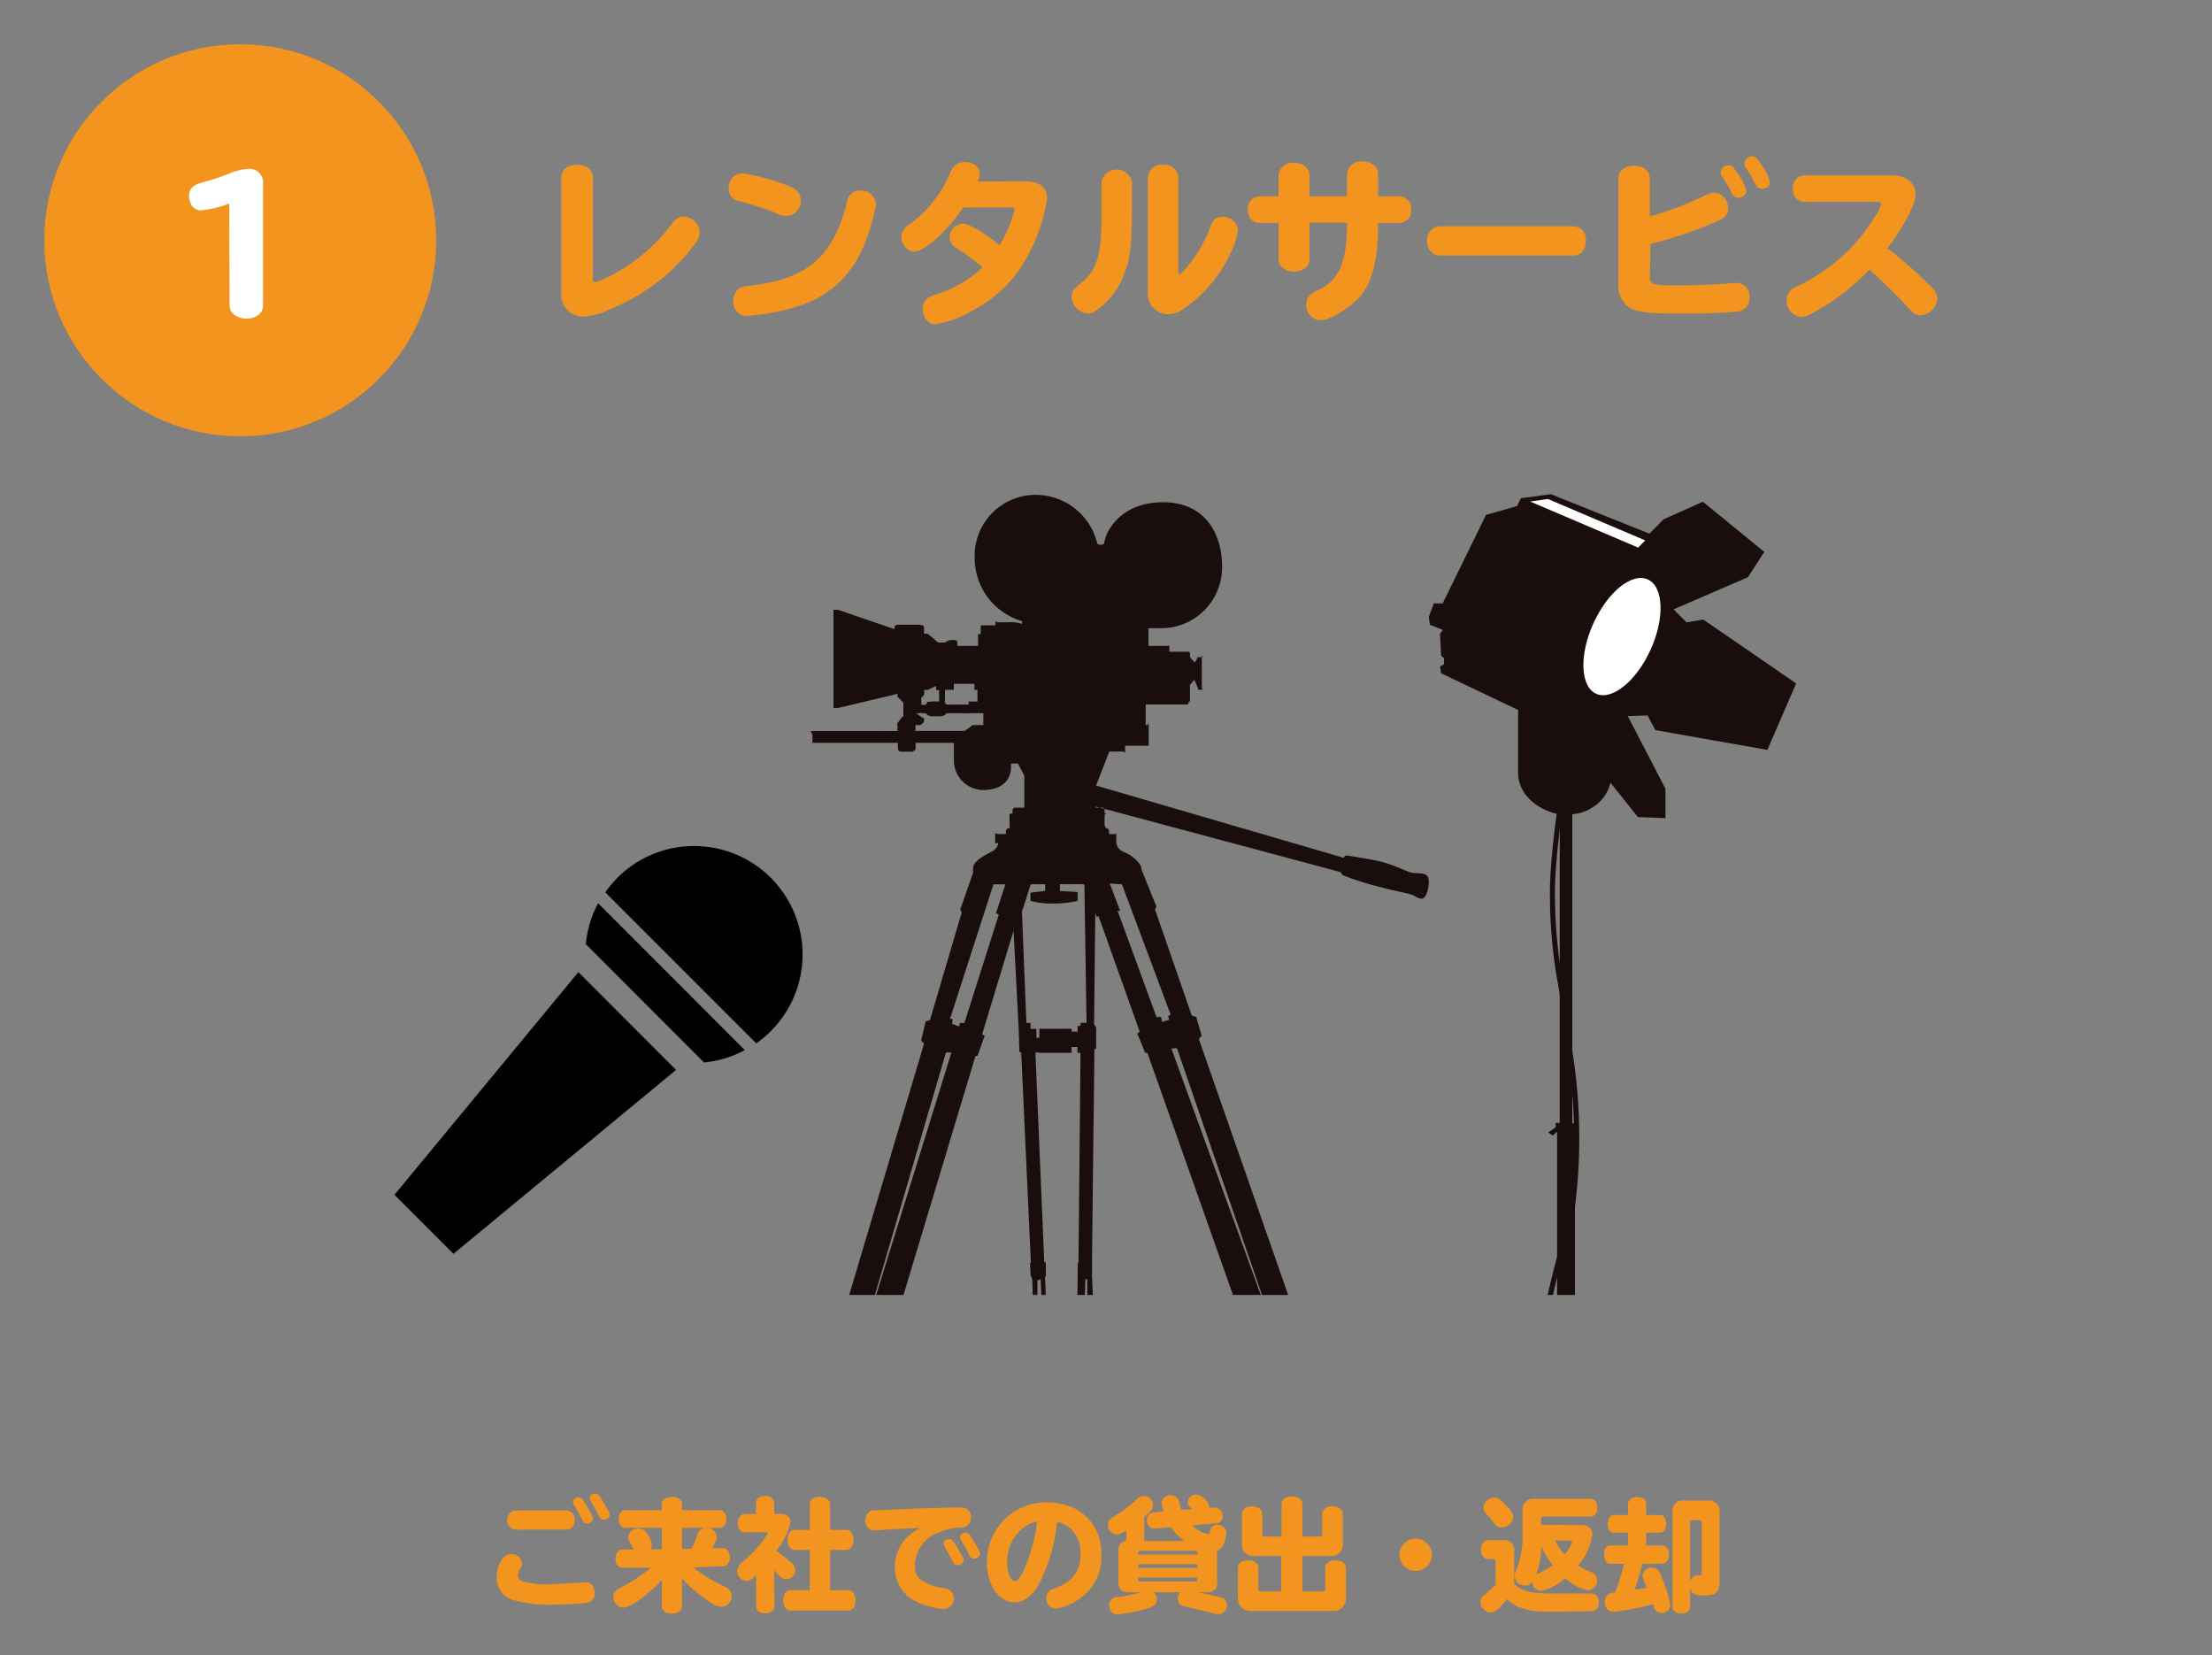 <svg id="レイヤー_1" data-name="レイヤー 1" xmlns="http://www.w3.org/2000/svg" xmlns:xlink="http://www.w3.org/1999/xlink" viewBox="0 0 250 187"><rect x="0" y="0" width="250" height="187" fill="#808080" stroke="none"/><defs><style>.cls-1{fill:none;}.cls-2{fill:#f2941d;}.cls-3{fill:#fff;}.cls-4{clip-path:url(#clip-path);}.cls-5,.cls-6,.cls-7{fill:#1a0e0d;}.cls-6{stroke:#1a0e0d;stroke-miterlimit:10;stroke-width:5.49px;}.cls-7{fill-rule:evenodd;}</style><clipPath id="clip-path"><rect class="cls-1" x="77.82" y="31.98" width="147.01" height="114.34"/></clipPath></defs><circle class="cls-2" cx="27.15" cy="27.15" r="22.15"/><path class="cls-2" d="M67,31.45c0,.3.06.44.22.44a8.45,8.45,0,0,0,1.7-.7,20.1,20.1,0,0,0,7.09-6,1.5,1.5,0,0,1,1.26-.72,1.93,1.93,0,0,1,1.82,1.76,2.29,2.29,0,0,1-.6,1.4,22.28,22.28,0,0,1-9.35,7.22,8.38,8.38,0,0,1-3.16.92,2.44,2.44,0,0,1-2.54-2.7V20c0-.8.76-1.4,1.78-1.4S67,19.19,67,20Z"/><path class="cls-2" d="M88.71,20.85a9.49,9.49,0,0,1,.88.36,1.62,1.62,0,0,1,.92,1.5,1.7,1.7,0,0,1-1.66,1.7,2.13,2.13,0,0,1-1-.26,30.74,30.74,0,0,0-4.48-1.46,1.37,1.37,0,0,1-1-1.44A1.53,1.53,0,0,1,84,19.59,24.78,24.78,0,0,1,88.71,20.85ZM99,23.17a21.49,21.49,0,0,1-1.84,5.6,11.39,11.39,0,0,1-6.71,5.74,21.94,21.94,0,0,1-4.92,1.08c-.48.06-1.06.12-1.18.12A1.56,1.56,0,0,1,82.87,34a1.75,1.75,0,0,1,.68-1.42c.28-.18.28-.18,1.38-.32,6.45-.78,9.35-3.38,10.87-9.72a1.36,1.36,0,0,1,1.46-1A1.61,1.61,0,0,1,99,23.17Z"/><path class="cls-2" d="M115.86,20.49c1.62,0,2.48.68,2.48,1.94a19.06,19.06,0,0,1-2,6.12,14.69,14.69,0,0,1-6.47,6.56,11.52,11.52,0,0,1-4.14,1.52c-.84,0-1.44-.74-1.44-1.78a1.42,1.42,0,0,1,.68-1.24,3.41,3.41,0,0,1,1-.4,13.51,13.51,0,0,0,5.08-3,28.09,28.09,0,0,0-3-2.22,1.34,1.34,0,0,1-.72-1.18,1.54,1.54,0,0,1,1.48-1.54c.7,0,2.29.92,4.17,2.44a14.66,14.66,0,0,0,1.68-4c0-.22-.14-.28-.56-.28h-5.21c-1.88,2.74-4.38,5-5.56,5a1.61,1.61,0,0,1-1.46-1.64,1.51,1.51,0,0,1,.46-1.06c.1-.12.1-.12.7-.56a14,14,0,0,0,4.42-5.76,1.64,1.64,0,0,1,1.56-1.1c1,0,1.72.54,1.72,1.28a2.15,2.15,0,0,1-.24.92Z"/><path class="cls-2" d="M127.93,23v.62c0,4.24-.22,5.8-1,7.66a8.75,8.75,0,0,1-3,3.78,1.63,1.63,0,0,1-1,.36,2,2,0,0,1-1.82-1.86c0-.58.2-.88,1-1.52,2-1.6,2.46-3.42,2.38-9v-2.5a1.76,1.76,0,0,1,3.44,0Zm5.24,7.46c0,.34,0,.48.15.48s.24-.12.58-.48a15.45,15.45,0,0,0,2.9-4.84c.28-.82.66-1.12,1.38-1.12a1.66,1.66,0,0,1,1.74,1.56,8.35,8.35,0,0,1-.88,2.6,15.52,15.52,0,0,1-5.21,6.2,3,3,0,0,1-1.79.64,2.28,2.28,0,0,1-2.31-2.38V20a1.55,1.55,0,0,1,1.73-1.38A1.53,1.53,0,0,1,133.17,20Z"/><path class="cls-2" d="M152.24,19.65a1.56,1.56,0,0,1,1.74-1.4c1,0,1.78.58,1.78,1.4v2.54h2.5a1.35,1.35,0,0,1,1.22,1.5,1.35,1.35,0,0,1-1.22,1.5h-2.5c0,3.9-.58,6.36-1.8,8-1.06,1.42-3.57,3-4.73,3a1.7,1.7,0,0,1-1.6-1.76,1.5,1.5,0,0,1,.6-1.24,2,2,0,0,1,.6-.32c2.56-1.24,3.38-3.12,3.41-7.72H148v4.14c0,.82-.72,1.4-1.74,1.4s-1.76-.58-1.76-1.4V25.19h-2.24a1.35,1.35,0,0,1-1.22-1.5,1.35,1.35,0,0,1,1.22-1.5h2.24v-2.4a1.56,1.56,0,0,1,1.74-1.4c1,0,1.76.58,1.76,1.4v2.4h4.21Z"/><path class="cls-2" d="M177.9,25.57a1.47,1.47,0,0,1,1.34,1.62c0,1-.56,1.68-1.34,1.68H162.65a1.49,1.49,0,0,1-1.34-1.66,1.48,1.48,0,0,1,1.34-1.64Z"/><path class="cls-2" d="M186.47,31.15c0,1,.22,1.1,3.12,1.1,2,0,4.69-.12,6.51-.28a1.63,1.63,0,0,1,.28,0,1.46,1.46,0,0,1,1.34,1.62,1.48,1.48,0,0,1-1.36,1.62c-2,.16-3.65.22-5.9.22-4.29,0-5.53-.14-6.41-.74A3,3,0,0,1,182.91,32V20.13c0-.82.74-1.4,1.76-1.4s1.8.58,1.8,1.4v4.32a37.06,37.06,0,0,0,6.27-2.38,2.2,2.2,0,0,1,1-.3,1.69,1.69,0,0,1,1.57,1.68,1.42,1.42,0,0,1-1,1.44,43.79,43.79,0,0,1-7.77,2.66Zm10-11.42a4.92,4.92,0,0,1,.9,1.86.83.83,0,0,1-.88.74c-.4,0-.58-.14-.8-.58a14.18,14.18,0,0,0-1-1.72.84.84,0,0,1-.22-.56.85.85,0,0,1,.88-.8C195.72,18.67,195.88,18.81,196.48,19.73Zm2.68-1a4.92,4.92,0,0,1,.9,1.86.83.83,0,0,1-.88.74c-.4,0-.58-.14-.8-.58a14.18,14.18,0,0,0-1-1.72.84.84,0,0,1-.22-.56.85.85,0,0,1,.88-.8C198.4,17.67,198.56,17.81,199.16,18.73Z"/><path class="cls-2" d="M213.79,19.81c1.63,0,2.71.84,2.71,2.12a3.79,3.79,0,0,1-.44,1.62,23.41,23.41,0,0,1-2.74,4.5,49.31,49.31,0,0,1,5.1,4.52,1.7,1.7,0,0,1,.54,1.2,2,2,0,0,1-1.86,1.84c-.56,0-.8-.14-1.38-.78-1.2-1.3-3-3.1-4.45-4.36a24.93,24.93,0,0,1-6.62,5,2.35,2.35,0,0,1-1.12.34,1.83,1.83,0,0,1-1.6-1.9,1.56,1.56,0,0,1,.5-1.16c.18-.16.2-.18.9-.5A20.44,20.44,0,0,0,212,24.31a4.21,4.21,0,0,0,.61-1.24c0-.18-.16-.26-.5-.26h-8.25a1.33,1.33,0,0,1-1.22-1.5,1.35,1.35,0,0,1,1.22-1.5Z"/><path class="cls-3" d="M25.91,23a12.06,12.06,0,0,1-3.12.76,1.18,1.18,0,0,1-1.16-.62,2.17,2.17,0,0,1-.26-1c0-.82.44-1.26,1.56-1.54a26.62,26.62,0,0,0,3.16-1.06,6.12,6.12,0,0,1,2-.46,1.54,1.54,0,0,1,1.64,1.7V34.52c0,.86-.8,1.48-1.88,1.48s-1.9-.62-1.9-1.48Z"/><path id="パス_836" data-name="パス 836" d="M78.77,95.6a12.22,12.22,0,0,0-9,3.59h0a13.3,13.3,0,0,0-1.36,1.64l17.06,17.06A12.25,12.25,0,0,0,78.78,95.6ZM67.6,102.06a12.14,12.14,0,0,0-1.39,4.62l13.36,13.37a12.23,12.23,0,0,0,4.61-1.4Zm-2.23,7.78L44.58,135l6.67,6.67,25.16-20.78Z"/><g class="cls-4"><g id="グループ_932" data-name="グループ 932"><g id="グループ_930" data-name="グループ 930"><path id="パス_837" data-name="パス 837" class="cls-5" d="M180.27,83.34h-2.13l-15.26-7.26-.13-.77.45-.25v-.7l-.32-.26-.13-2.48.32-.45-1.46-.57-.13-.89.57-1.53h1l4.9-10,3.51-1,.44-.89,3.38-.45,11.14,4.46L188,58.69l4.46-2,6.94,5.67-1.85,2.86-8.4,3.63,1.46,1.47L192.5,70,203,77.22l-3.25,7.51L187.09,82.5l-.89-1.66-2.23.07,4.26,8.21v3.32l-3.12-.12-4.58-5.74Z"/><path id="パス_838" data-name="パス 838" class="cls-3" d="M172.94,56.67l2-.29,11,4.68-.8.81Z"/><path id="パス_839" data-name="パス 839" class="cls-3" d="M186.56,73.39c-1.61,3.56-4.37,5.8-6.16,5s-1.94-4.35-.33-7.92,4.37-5.81,6.16-5S188.17,69.82,186.56,73.39Z"/><path id="パス_840" data-name="パス 840" class="cls-6" d="M179.4,82.09v5.23c0,1.69-1.75,2-2.48,2s-2.6-.78-2.6-2V80.66L175,81v6.4a2.08,2.08,0,0,0,1.91,1.9c1.27,0,2.16-.34,2.16-1.93V82.11Z"/><path id="パス_841" data-name="パス 841" class="cls-5" d="M202.19,240.51v-1.13h-.67l-19.84-8.89v-9.87h-3.3V175.85h.21V174.3H178V127.92h.34v-1h-.64V88.94h-1.42v37.94h-.46v.5l-.83.57.5.36.42-.39h.07V174.3h-.7v1.55h.28v44.77H172.2V231l-13.76,8.28H158v1.17a2,2,0,0,0,.67,3.8h0a1.27,1.27,0,0,0,.28,0,1.24,1.24,0,0,0,.27,0,2,2,0,0,0,2-2h0a2,2,0,0,0-1.48-1.9v-.07L173.2,233h.26l-1.29,2.27-.31.07v1.23a2,2,0,1,0,3,1.66h0a2,2,0,0,0-1.71-1.94v-.16l3.36-3.12h5.19v-.25l19.16,7.54v.36a2,2,0,0,0,.8,3.75h0a2,2,0,0,0,2-2h0A2,2,0,0,0,202.19,240.51Z"/><g id="グループ_929" data-name="グループ 929"><path id="パス_842" data-name="パス 842" class="cls-5" d="M176.91,222.11l-.55-.16c0-.17,4.83-17.62,4.83-25,0-7-2.65-19.82-6.45-31.22-3-8.85.34-20.54,1.92-26.15a27,27,0,0,0,.7-2.75,61.62,61.62,0,0,0-.18-17.63c-.14-1.12-.28-2.27-.42-3.52s-.36-2.61-.59-4a57.41,57.41,0,0,1-1-10.71c0-6.78,2.4-19.08,2.83-21.07l.56.13c-.44,2-2.82,14.21-2.82,20.94a57.27,57.27,0,0,0,1,10.61c.24,1.35.46,2.63.6,4s.28,2.4.42,3.52a62.17,62.17,0,0,1,.18,17.76,25.12,25.12,0,0,1-.72,2.84c-1.56,5.56-4.81,17.13-1.91,25.82,3.81,11.44,6.47,24.35,6.47,31.39C181.77,204.42,177,221.94,176.91,222.11Z"/></g></g><g id="グループ_931" data-name="グループ 931"><path id="パス_843" data-name="パス 843" class="cls-7" d="M101.5,78.38,94.7,80h-.5V68.9h.5l6.8,2.33Z"/><path id="長方形_921" data-name="長方形 921" class="cls-5" d="M105.3,79.26h1a.85.85,0,0,1,.84.84h0a.84.84,0,0,1-.84.83h-1a.83.83,0,0,1-.83-.83h0A.84.84,0,0,1,105.3,79.26Z"/><path id="パス_844" data-name="パス 844" class="cls-7" d="M161.37,99.06c-.31-.55-1.39-.3-2-.5s-1.72-.76-3-1.12-4.19-.78-4.26-.79-.23.28-.23.28l-28-8.17,1.49-3.84H127c.08,0,.16.22.16.13v-.79h2.44c.08,0,.22,0,.22,0V81.69c0-.08-.08.24-.17.24h-.16V79.6h4.64c.11,0,.2,0,.23-.34h.13V77.37l.5-.55.4.92c0,.06,0,.19.12.19h.38c.08,0-.06-.15-.06-.23V74.07c0-.08.14.2.06.2h-.38c-.08,0-.13-.1-.16,0s-.21.43-.31.59c-.15-.14-.55-.54-.55-.7v-.4c0-.08-.19-.12-.27-.12h-2.06v-.66c0-.09-.16,0-.25,0H129.8v-2h1.32a6.88,6.88,0,0,0,7-6.76V64c0-3.72-1.95-7.25-6.65-7.25-5.28,0-6.65,3.89-6.65,4.56,0,.33-.83.33-.83,0a7.17,7.17,0,0,0-6.65-5.39,6.89,6.89,0,0,0-7.18,6.59c0,.12,0,.24,0,.36a7.42,7.42,0,0,0,5.35,7.31v.31a4.13,4.13,0,0,0-1.48-.18h-1.35c-.08,0-.17-.23-.17-.15v.49h-1.55c-.13,0-.12.13-.12.26v.74h-.3c-.08,0,0,.08,0,.16v1.17h-2.34v-.38a.27.27,0,0,0-.23-.28h-.53c-.13,0-.57.16-.57.28v0H106a9.81,9.81,0,0,0-1-.86.45.45,0,0,0-.39-.14h-.18v-.75c0-.13-.32-.26-.45-.26h-2.56c-.13,0-.32.13-.32.26v.37c0,.09,0,.17.33.21v.49h-.41c-.08,0-.25,0-.25,0V77.8c0,.08.17.13.25.13h.41v.8l.67.67v1.49a4.6,4.6,0,0,0-.59.73c-.18.18-.08.17-.08.27v.71H99.64c-.08,0-.16,0-.16.11V82.6H91.67c-.08,0,.15.4.15.48v.85c0,.08-.23,0-.15,0h9.81v.72c0,.08.19.28.28.28h1.33c.08,0,.39-.2.39-.28v-.72h4.33v2a3.33,3.33,0,0,0,3.26,3.33c2.18,0,3.2-1.09,3.2-2.67,0-.1,0-.32,0-.32h.78l.72,1.38v3.61h-1.08c-.08,0-.25.15-.25.24v.43h-.22c-.08,0-.12.11-.12.2v1.12c0,.08,0,.35.12.35H125c.08,0-.16-.27-.16-.35V92.12c0-.09.24-.2.16-.2h-.16v-.43c0-.09-.12-.24-.2-.24h-.8v-.12l27.71,7.42a1.09,1.09,0,0,0,.19.33,32.23,32.23,0,0,0,4.18,1.33c1.47.4,2.57.59,3.49.83.52.15.67.41,1.16.5C161.32,101.7,161.67,99.6,161.37,99.06ZM106.8,77.94h1v-.67h2.33v.67c0,.08.08,0,.16,0h.18v1.33h-1c-.08,0,0,0,0,.07v.27H106.8Zm-2.2,0a.61.61,0,0,0,.3,0c.16-.09.57-.27.9-.43v.36c0,.08,0,.11.13.11h.21v1.33h-.51c-.08,0-.16,0-.16.12v.21h-.33v-.22a.11.11,0,0,0-.09-.12h-.26c-.08,0,0,0,0,.12v.22h-.67v-.74c0-.09.17-.18.2-.24s.13-.16.13-.24v-.45Zm6.53,3.89v.1h-1.22l-.08.08-.82.58h-5.54v.12c0-.08-.13-.12-.21-.12h.21v-.66H104a1.1,1.1,0,0,0,.44-.44v-.27c0-.08-.2-.11-.33-.23l-.56-.4h.36a.2.2,0,0,0,.2-.17v.17h.66c0,.08-.15,0-.06,0h2.14c.08,0-.08.1-.08,0h2.67v.07c0,.08-.12-.07,0-.07h1.71Z"/><path id="パス_845" data-name="パス 845" class="cls-5" d="M155.2,182.44a1.28,1.28,0,0,0,.29-.86c0-.51,0-.88-.1-1.12s-1.12-2-1.16-2-.13-2.16-.13-2.16a4.2,4.2,0,0,0,1.12-.06,2.09,2.09,0,0,0,.51-1c0-.22-.33-.36-.33-.36l-1.18.16-.08-1.25s.42-.55.35-.75l-1.55-3.95-3-8.78.21-.88-1.41-3.71.09-.39-.69-2.42-.32-.19-12.33-35.33.32-.35-.61-2.14-.5-.14-4.16-12,.15-.35L129,98.22a1.11,1.11,0,0,0,0-.17,1.1,1.1,0,0,0-.27-.51v0h0a4,4,0,0,0-1.79-1.3,1.32,1.32,0,0,1-.78-1h0c.1,0,0,.09,0,0v-1c0-.09.13,0,0,0h-.82c0-.33.1-.67-.51-.67H114.21c-.61,0-.52.34-.51.67h-.87c-.1,0-.36-.13-.36,0v1c0,.1.26,0,.36,0h0a1.29,1.29,0,0,1-.79,1c-.93.51-1.92,1-2.06,1.77a4,4,0,0,0,0,.59l-1.45,4.16.16.34-3.58,12.15-.5.16-.5,2.17.33.33L93.75,153.79l-.32.2-.58,2.46.11.38-1.23,3.77.25.87-2.59,8.91s-1.3,3.82-1.36,4,.38.73.38.73l0,1.25-1.18-.11s-.32.16-.32.38a2.2,2.2,0,0,0,.56,1,5.24,5.24,0,0,0,1.12,0s0,2.15,0,2.16-.94,1.82-1.07,2.06,0,.6,0,1.12a1.25,1.25,0,0,0,.33.84,2.49,2.49,0,0,0-.29.43c0,.07,0,.4,0,.51a19.28,19.28,0,0,0,1,1.66c.11.15.22.11.51,0s28.44-9.13,28.44-9.13l.5.19a7.36,7.36,0,0,1,2.76-.67,1.5,1.5,0,0,0,.69.14,7.77,7.77,0,0,1,3.34.53l.49-.21s28.54,7.67,28.83,7.77.41.14.52,0a19.08,19.08,0,0,0,1-1.7c0-.11,0-.44,0-.51A2.19,2.19,0,0,0,155.2,182.44Zm-22.18-64,12.16,35.28-12.79-35.25ZM126.8,99.92l5.51,14.73-.29.17.12.4-.8.25-.12-.55-.51,0-4.4-12,.29,0-1.17-3.09Zm-9.33,16.33v1h-.34v-1h-.66v-.67H116L115.5,103l1-3.09h1.62v.75l-1.66.21v.91a8.67,8.67,0,0,0,2.43.31,11.76,11.76,0,0,0,2.9-.3v-1l-2-.12v-.76h2.7l.07.16.24,15.5h-.68v.32l-.33.06v.62h-.67v-.33Zm-5.19-16.33h1.35l-1.06,3.25.31.19L109,115.58h-.51l-.1.4-.8-.31.1-.49-.31-.09Zm-5.37,19h.62L96.42,154.73Zm12.72,39.48h-.75l.29,12.18h-.53a4.29,4.29,0,0,1-.55,1.55,5.32,5.32,0,0,1-2.69,1.76v.48L91.5,181.53s3.2-6.51,3.29-6.81a1.35,1.35,0,0,0-.14-1.36,4.2,4.2,0,0,0-1-.66L96,164.89h.58l1.49-4.6.91-2.95-.1-.28,11.36-37.72.25-.06.79-2.22-.28-.2,3.55-11.69.58,11,0,0,.08,2.65.21.16,1.09,23.7-.1.05.07,1.36.18.46.1,2.68h.49v-2.56l.37-.13.5,11.93s1.22,0,1.35,0a7.44,7.44,0,0,1,.38,1.63Zm-1.12-5.49-.41-8.63.1-.11,0-1.5-.18-.09-1-23.66.42,0v-.29h0v.33h3.67v-.66h.66v.66h.35l-.23,23.76-.09,0,0,1.41,0,.14-.13,8.65Zm8.62,21.36v-.47a4.83,4.83,0,0,1-2.91-1.78l-.15,0a3.62,3.62,0,0,1-.94-1.57,2.91,2.91,0,0,1-.59,0l-.55-11.9h-.72l-.33-.66.42-1.68h.91l.4-11.67h.22l0,2.67h.48l.16-.56-.11-2.43,0-.36v-1.39l0-.2.27-23.68.2-.12,0-2.36-.24-.38.14-12.56.16.44.2-.11,4.66,13.07-.27.22.89,2.18.25,0,13.13,37.13-.09.26,1,2.86,1.71,4.44.58,0,2.64,7.78a7,7,0,0,0-.92.8,1.35,1.35,0,0,0-.08,1.36c.11.3,3.61,6.65,3.61,6.65Z"/></g></g></g><path class="cls-2" d="M66.19,178.79c.66,0,1,.44,1,1.19a1,1,0,0,1-.88,1.13,36.31,36.31,0,0,1-3.84.2,14.83,14.83,0,0,1-4.68-.58,2.59,2.59,0,0,1-1.65-2.56c0-1.39.76-2.58,1.63-2.58a1.22,1.22,0,0,1,1.24,1.08.92.92,0,0,1-.19.56,1.06,1.06,0,0,0-.28.67.79.79,0,0,0,.54.8,11.4,11.4,0,0,0,3,.32Zm-2.11-8.13a1,1,0,0,1,.88,1.08c0,.63-.36,1.09-.88,1.09H58.19a1.11,1.11,0,0,1,0-2.17Zm2.32-.35c.48.77.62,1.08.62,1.27a.64.64,0,0,1-.67.55c-.28,0-.38-.08-.58-.46s-.68-1.29-.88-1.6a.66.66,0,0,1-.14-.38.6.6,0,0,1,.62-.51C65.69,169.18,65.79,169.27,66.4,170.31Zm1.89-.42c.48.77.62,1.08.62,1.28a.64.64,0,0,1-.67.54c-.28,0-.38-.08-.58-.46s-.68-1.29-.88-1.6a.66.66,0,0,1-.14-.38.6.6,0,0,1,.62-.51C67.58,168.76,67.68,168.85,68.29,169.89Z"/><path class="cls-2" d="M78.33,177.1a17.06,17.06,0,0,0,3.46,2.11c.63.26.9.6.9,1.12a1.23,1.23,0,0,1-1.13,1.23,2.85,2.85,0,0,1-1.48-.65,14.87,14.87,0,0,1-3-2.56v3.17c0,.47-.45.8-1.13.8s-1.15-.33-1.15-.8v-3c-1.57,1.71-3.56,3.13-4.36,3.13a1.19,1.19,0,0,1-1.12-1.19,1,1,0,0,1,.51-.89,3.37,3.37,0,0,1,.51-.28,20,20,0,0,0,3.24-2.15H70.36c-.46,0-.8-.43-.8-1s.34-1.05.8-1.05h1.25a1.26,1.26,0,0,1-.07-.17c-.16-.3-.26-.47-.4-.71a.91.91,0,0,1-.14-.48,1.06,1.06,0,0,1,1.14-1,1.12,1.12,0,0,1,1,.53,2.67,2.67,0,0,1,.53,1.29.78.78,0,0,1-.17.5H74.8v-2.42H70.72c-.47,0-.81-.42-.81-1s.34-1,.81-1H74.8v-.69c0-.48.48-.8,1.15-.8s1.13.32,1.13.8v.69h4.2c.48,0,.82.43.82,1s-.34,1-.82,1h-4.2V175h1.08a13.86,13.86,0,0,0,.67-1.61,1,1,0,0,1,1-.74,1.1,1.1,0,0,1,1.19,1c0,.28-.08.49-.52,1.27v0h1.19c.46,0,.8.45.8,1.05s-.33,1-.8,1Z"/><path class="cls-2" d="M87.52,181.5c0,.48-.43.79-1.06.79s-1-.31-1-.79V178c-.52.49-.74.62-1.14.62a1.09,1.09,0,0,1-1-1.12,1.18,1.18,0,0,1,.3-.73l.38-.34a13.26,13.26,0,0,0,2.78-3.18c0-.08-.09-.12-.26-.12H84.18c-.48,0-.8-.41-.8-1s.32-1.07.8-1.07h1.26v-1.23c0-.46.45-.81,1.06-.81s1,.35,1,.81v1.23h.66c.77,0,1.18.32,1.18.91a7.41,7.41,0,0,1-1.6,3.25c.6.44,1,.76,1.7,1.35a1.09,1.09,0,0,1,.43.85,1,1,0,0,1-1,1c-.36,0-.57-.11-.92-.51a2.57,2.57,0,0,1-.21-.24l-.23-.23Zm4-11.55c0-.48.47-.82,1.13-.82s1.16.34,1.16.82v2.91h1.82c.49,0,.83.46.83,1.13s-.34,1.14-.83,1.14H93.81v4.55h2.06c.49,0,.83.48.83,1.15s-.34,1.15-.83,1.15H89.32c-.47,0-.8-.48-.8-1.15s.33-1.15.8-1.15h2.2v-4.55h-1.7c-.47,0-.82-.48-.82-1.14s.33-1.13.82-1.13h1.7Z"/><path class="cls-2" d="M103.92,170.44l3.49-.1c.46,0,1,0,1.16,0,.57,0,.88.16,1.06.6a1,1,0,0,1,.1.49,1.12,1.12,0,0,1-.46,1c-.18.13-.2.13-.64.16a7.37,7.37,0,0,0-2.95.75,4,4,0,0,0-2.28,3.57,1.81,1.81,0,0,0,.72,1.63,6.15,6.15,0,0,0,2.67.92,1.11,1.11,0,0,1,1,1.12,1.79,1.79,0,0,1-.14.63,1.08,1.08,0,0,1-1,.59,8.88,8.88,0,0,1-2.59-.61,4.35,4.35,0,0,1-2.93-4.29,4.84,4.84,0,0,1,2.27-3.92,3.11,3.11,0,0,1,.73-.35c-2.16.1-4.26.21-5.24.29h-.14a1,1,0,0,1-.93-1.1,1.18,1.18,0,0,1,.51-1.06c.17-.11.17-.11,1-.12Zm4.37,4.59c.48.79.62,1.08.62,1.28a.65.65,0,0,1-.68.54.56.56,0,0,1-.43-.21,1.08,1.08,0,0,1-.14-.25c-.24-.48-.62-1.16-.88-1.58a.83.83,0,0,1-.14-.39.59.59,0,0,1,.61-.52C107.58,173.9,107.67,174,108.29,175Zm1.86-.73c.48.79.62,1.08.62,1.28a.64.64,0,0,1-.67.54.56.56,0,0,1-.44-.21,1.08,1.08,0,0,1-.14-.25c-.24-.47-.61-1.16-.88-1.58a.8.8,0,0,1-.14-.39.6.6,0,0,1,.62-.52C109.44,173.17,109.54,173.28,110.15,174.3Z"/><path class="cls-2" d="M117.51,178.81c-.8,1.52-1.75,2.24-2.88,2.24-1.74,0-3.1-2-3.1-4.53a6.71,6.71,0,0,1,6.84-6.76c3.63,0,6.11,2.37,6.11,5.83a5.69,5.69,0,0,1-1.7,4.41,6.49,6.49,0,0,1-2.68,1.59,2.37,2.37,0,0,1-.77.16,1.09,1.09,0,0,1-1.07-1.21,1,1,0,0,1,.44-.84,1.65,1.65,0,0,1,.51-.23c2-.73,2.91-1.92,2.91-3.88a3.78,3.78,0,0,0-.88-2.62,3.38,3.38,0,0,0-1.7-1s0,0-.08,0A19,19,0,0,1,117.51,178.81Zm-.29-6.9a3.75,3.75,0,0,0-1.46.64,4.81,4.81,0,0,0-1.93,4c0,1.15.39,2.1.87,2.1.26,0,.56-.35.89-1a18.76,18.76,0,0,0,1.59-5.46Z"/><path class="cls-2" d="M137.56,178.77a1,1,0,0,1-1.13,1.14h-1.08c.81.14,1.91.39,2.58.57a.86.86,0,0,1,.73.87,1,1,0,0,1-.95,1.05,2.6,2.6,0,0,1-.68-.13c-.68-.18-1.89-.47-3.16-.77a.81.81,0,0,1-.75-.85,1.08,1.08,0,0,1,.28-.74h-3.05a1,1,0,0,1,.39.82c0,.46-.22.73-.77.91a18.75,18.75,0,0,1-3.7.79.81.81,0,0,1-.82-.59,1.47,1.47,0,0,1-.1-.46.85.85,0,0,1,.42-.77,1.35,1.35,0,0,1,.62-.16,26.11,26.11,0,0,0,2.66-.54h-1.54c-.75,0-1.11-.37-1.11-1.14V175.2c0-.67.31-1,.9-1.11v-1.16c-.58.38-.79.46-1.08.46a1.05,1.05,0,0,1-1-1.09c0-.41.15-.64.6-.91a15.09,15.09,0,0,0,2.68-2,1.09,1.09,0,0,1,.82-.35,1,1,0,0,1,1,1c0,.42-.15.63-1,1.35v2.73h4.56a6.49,6.49,0,0,1-1.53-1.56l-1.82.16a.88.88,0,0,1-.91-1,.81.81,0,0,1,.74-.83l1.15-.1a3.83,3.83,0,0,1-.24-1,1,1,0,0,1,1-.85,1,1,0,0,1,.89.46,1.08,1.08,0,0,1,.13.39,5.35,5.35,0,0,0,.25.81l1.21-.09-.21-.17a.63.63,0,0,1-.3-.58.9.9,0,0,1,.91-.89,1.43,1.43,0,0,1,1,.51c.37.34.49.55.49.82a1,1,0,0,1,0,.16l.63,0a.87.87,0,0,1,.9.95.73.73,0,0,1-.73.81l-2.72.23a4.08,4.08,0,0,0,1.78,1c.15,0,.22-.09.29-.49a.76.76,0,0,1,.82-.58,1,1,0,0,1,1,.86,4.26,4.26,0,0,1-.31,1.32,1.37,1.37,0,0,1-.76.8Zm-2.25-3.29a.22.22,0,0,0-.25-.25h-6.17c-.16,0-.23.08-.25.25v.17h6.67Zm-6.67,1.26v.42h6.67v-.42Zm0,1.51v.2a.22.22,0,0,0,.25.25h6.17a.22.22,0,0,0,.25-.25v-.2Z"/><path class="cls-2" d="M149.49,179.81a.25.25,0,0,0,.28-.28v-2.37c0-.52.48-.87,1.16-.87s1.18.37,1.18.87v3.26a1.41,1.41,0,0,1-1.6,1.6h-9a1.42,1.42,0,0,1-1.6-1.6v-3.26c0-.52.48-.87,1.15-.87s1.16.35,1.16.87v2.37a.25.25,0,0,0,.28.28h2.3v-4h-3a1.27,1.27,0,0,1-1.44-1.45v-3.29c0-.51.47-.87,1.16-.87s1.14.36,1.14.87v2.26a.25.25,0,0,0,.29.29h1.89v-3.68c0-.52.48-.87,1.18-.87s1.17.35,1.17.87v3.68h1.95a.26.26,0,0,0,.3-.29v-2.26c0-.51.46-.87,1.14-.87s1.18.36,1.18.87v3.29a1.28,1.28,0,0,1-1.44,1.45h-3.13v4Z"/><path class="cls-2" d="M161.83,175.66a1.83,1.83,0,1,1-1.81-1.82A1.86,1.86,0,0,1,161.83,175.66Z"/><path class="cls-2" d="M175.33,182.12c-2.56,0-3.92-.38-5-1.44-1,1.21-1.34,1.51-1.87,1.51a1.21,1.21,0,0,1-1.15-1.15c0-.36.12-.57.56-.92a15.08,15.08,0,0,0,1.16-1.07v-2.67c0-.16-.07-.21-.23-.23h-.6c-.49,0-.82-.43-.82-1.06s.33-1.07.82-1.07h1.68a1.11,1.11,0,0,1,1.25,1.23v3.69c.83.84,1.89,1.12,4.22,1.11h4.51c.5,0,.85.42.85,1s-.35,1-.85,1ZM170.12,170c.63.63.89,1,.89,1.4a1.28,1.28,0,0,1-1.26,1.19,1,1,0,0,1-.89-.49,7.06,7.06,0,0,0-.71-.86c-.46-.53-.48-.54-.48-.88a1.18,1.18,0,0,1,1.16-1.13C169.25,169.18,169.51,169.33,170.12,170Zm8.53,2.31c.86,0,1.32.38,1.32,1.1a6.79,6.79,0,0,1-1.62,3.49,8.67,8.67,0,0,0,1.47.73,1,1,0,0,1,.7.94,1.15,1.15,0,0,1-1,1.12,5.39,5.39,0,0,1-2.63-1.37,5.7,5.7,0,0,1-2.71,1.43,1,1,0,0,1-1-1,1,1,0,0,1-.83.41,1.11,1.11,0,0,1-1.16-1.1c0-.21,0-.22.21-.74a10.19,10.19,0,0,0,.68-4.06v-2.51a1.24,1.24,0,0,1,1.4-1.4h6.31c.43,0,.75.42.75,1s-.3,1-.75,1h-5.31a.26.26,0,0,0-.3.29v.65ZM174,177.71a11.82,11.82,0,0,0,1.49-.84,9.47,9.47,0,0,1-1.28-2.15,9.54,9.54,0,0,1-.58,3.17l.14-.09h0Zm1.75-3.63a8.11,8.11,0,0,0,1.09,1.57,3.77,3.77,0,0,0,.84-1.42q0-.15-.24-.15Z"/><path class="cls-2" d="M185.62,176.71a28.92,28.92,0,0,1-.88,2.92c.91-.14.95-.16,1.37-.23-.12-.33-.17-.43-.38-.94a1.09,1.09,0,0,1-.09-.45,1,1,0,0,1,1.1-.88c.44,0,.69.21.93.77a15.68,15.68,0,0,1,1.12,3.48.94.94,0,0,1-1,.87.9.9,0,0,1-.74-.37,1.13,1.13,0,0,1-.14-.42l-.05-.1,0-.1a31,31,0,0,1-4.43.86,1,1,0,0,1-1.05-1.11,1,1,0,0,1,.63-1,2.23,2.23,0,0,1,.54-.1,27.67,27.67,0,0,0,1-3.21H182c-.42,0-.7-.43-.7-1.08s.28-1,.7-1H184v-1.44h-1.63c-.39,0-.67-.44-.67-1s.3-1,.67-1H184v-1.23c0-.47.43-.8,1.05-.8s1,.33,1,.8v1.23h1.63c.37,0,.64.44.64,1s-.27,1-.64,1h-1.63v1.44h1.85c.43,0,.73.42.73,1s-.3,1.06-.73,1.06Zm5.4,4.86c0,.44-.44.75-1,.75s-1-.31-1-.75V170.88a1.17,1.17,0,0,1,1.33-1.33H193a1.19,1.19,0,0,1,1.35,1.33v7.72c0,1.31-.38,1.67-1.75,1.67-1.15,0-1.52-.22-1.61-1Zm0-2.73a.87.87,0,0,1,.75-.84h.11l.27,0c.14,0,.18-.07.18-.3V172c0-.16-.08-.23-.25-.23h-.81c-.17,0-.25.07-.25.23Z"/></svg>